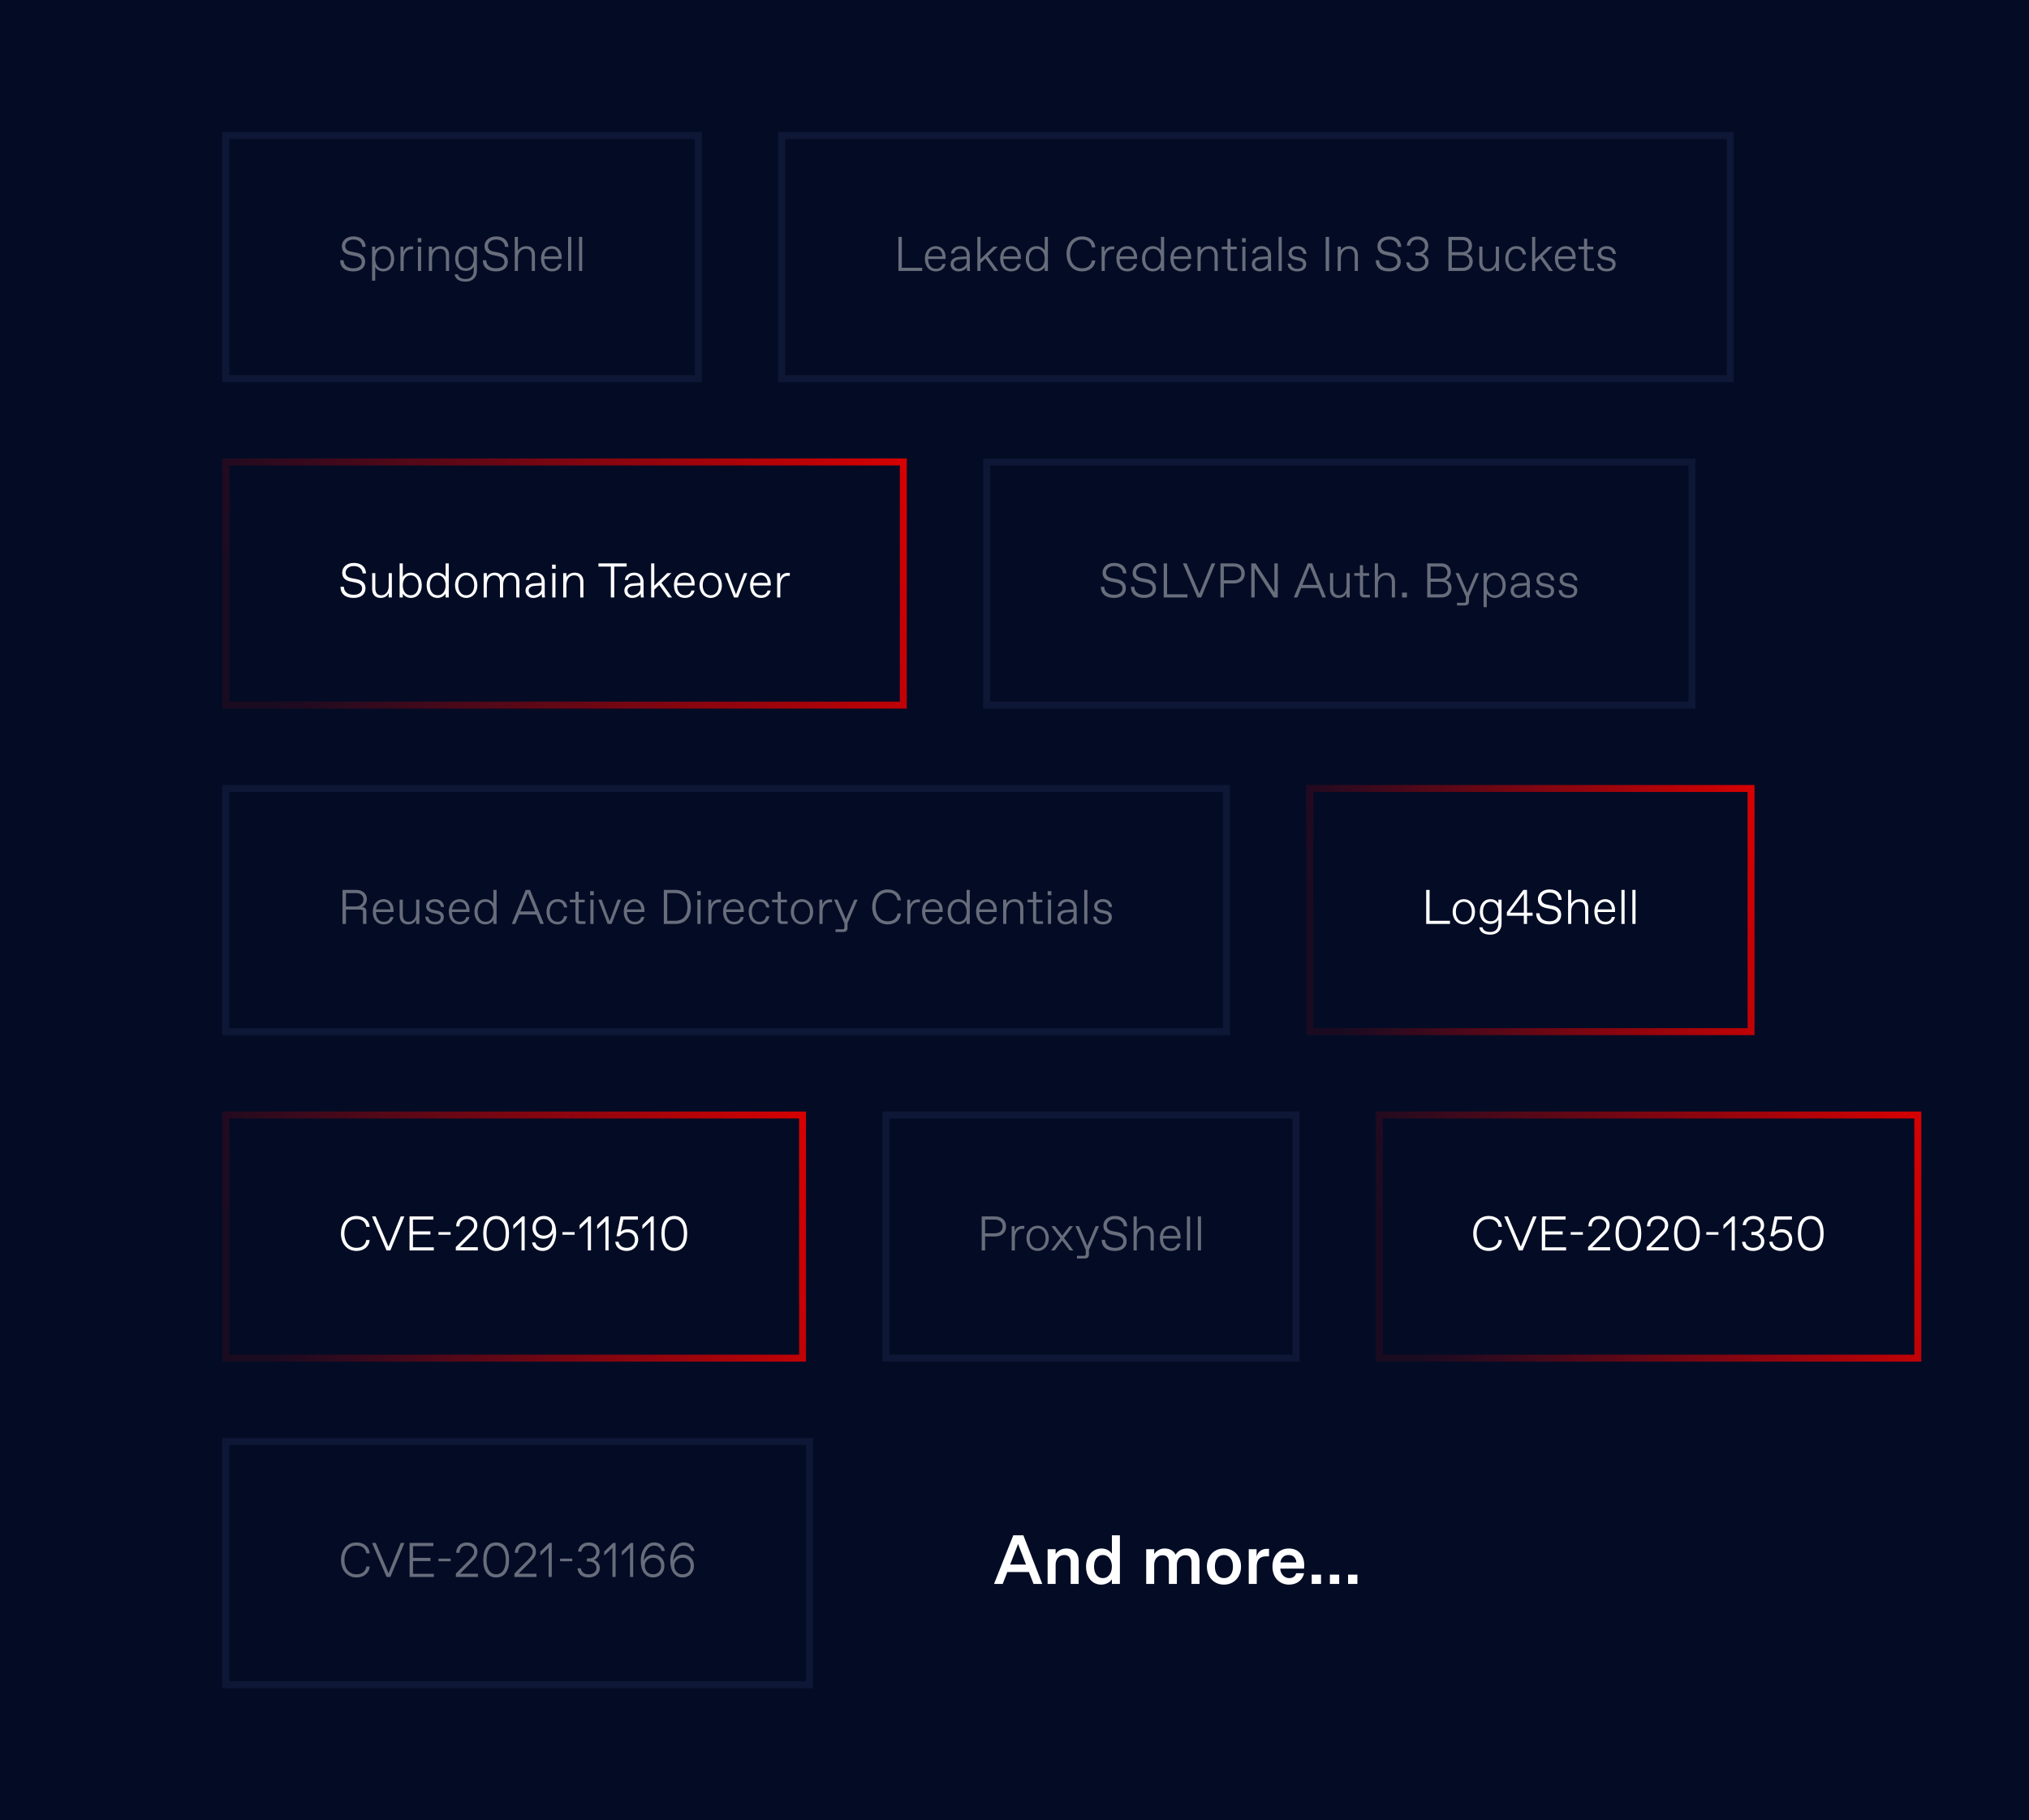 <svg xmlns="http://www.w3.org/2000/svg" width="584" height="524" viewBox="0 0 584 524" fill="none"><rect width="584" height="524" fill="#040C25"></rect><path d="M101.783 172.14C103.883 172.14 105.199 171.076 105.199 169.354C105.199 167.884 104.275 167.058 102.665 166.736L101.097 166.428C100.103 166.232 99.473 165.728 99.473 164.846C99.473 163.782 100.425 162.97 101.783 162.97H101.923C103.281 162.97 104.289 163.782 104.373 165.07H105.353C105.283 163.222 103.953 162.06 101.853 162.06C99.767 162.06 98.493 163.32 98.493 164.86C98.493 166.302 99.347 167.1 100.831 167.408L102.399 167.73C103.631 167.982 104.219 168.5 104.219 169.41C104.219 170.418 103.407 171.23 101.909 171.23H101.769C100.131 171.23 98.983 170.404 98.983 168.92H98.003C98.003 170.964 99.403 172.14 101.783 172.14ZM109.541 172.14C110.689 172.14 111.515 171.608 111.879 170.684V172H112.789V165H111.879V168.78C111.879 170.404 110.871 171.37 109.849 171.37H109.709C108.589 171.37 108.029 170.684 108.029 169.34V165H107.119V169.62C107.119 171.09 107.987 172.14 109.541 172.14ZM118.271 172.14C120.091 172.14 121.393 170.74 121.393 168.5C121.393 166.26 120.091 164.86 118.271 164.86C117.361 164.86 116.353 165.35 115.933 166.12V162.2H115.023V172H115.933V170.88C116.353 171.65 117.361 172.14 118.271 172.14ZM118.173 171.37C116.661 171.37 115.933 170.012 115.933 168.5C115.933 166.988 116.661 165.63 118.173 165.63H118.243C119.741 165.63 120.469 166.988 120.469 168.5C120.469 170.012 119.741 171.37 118.243 171.37H118.173ZM125.915 172.14C126.825 172.14 127.833 171.65 128.253 170.88V172H129.163V162.2H128.253V166.12C127.833 165.35 126.825 164.86 125.915 164.86C124.095 164.86 122.793 166.26 122.793 168.5C122.793 170.74 124.095 172.14 125.915 172.14ZM125.943 171.37C124.445 171.37 123.717 170.012 123.717 168.5C123.717 166.988 124.445 165.63 125.943 165.63H126.013C127.525 165.63 128.253 166.988 128.253 168.5C128.253 170.012 127.525 171.37 126.013 171.37H125.943ZM134.188 172.14C135.994 172.14 137.408 170.67 137.408 168.5C137.408 166.33 135.994 164.86 134.188 164.86C132.382 164.86 130.968 166.33 130.968 168.5C130.968 170.67 132.382 172.14 134.188 172.14ZM134.118 171.37C132.858 171.37 131.892 170.292 131.892 168.5C131.892 166.708 132.858 165.63 134.118 165.63H134.258C135.518 165.63 136.484 166.708 136.484 168.5C136.484 170.292 135.518 171.37 134.258 171.37H134.118ZM140.119 172V168.5C140.119 166.988 140.791 165.63 142.205 165.63H142.289C143.367 165.63 143.899 166.302 143.899 167.702V172H144.809V168.5C144.809 166.988 145.481 165.63 146.895 165.63H146.979C148.057 165.63 148.589 166.302 148.589 167.702V172H149.499V167.422C149.499 165.742 148.477 164.86 147.119 164.86C145.985 164.86 145.131 165.378 144.641 166.33C144.291 165.364 143.451 164.86 142.429 164.86C141.351 164.86 140.539 165.392 140.119 166.12V165H139.209V172H140.119ZM153.47 172.14C154.702 172.14 155.668 171.524 155.948 170.88C155.948 171.258 155.962 171.692 156.018 172H156.858C156.788 171.51 156.788 170.88 156.788 170.46V167.52C156.788 166.092 155.906 164.86 154.086 164.86C152.588 164.86 151.482 165.714 151.398 166.96H152.308C152.406 166.078 153.162 165.63 154.058 165.63H154.128C155.206 165.63 155.878 166.316 155.878 167.52V167.8L153.666 167.968C152.588 168.052 151.258 168.528 151.258 170.068C151.258 171.258 152.238 172.14 153.47 172.14ZM153.568 171.37C152.77 171.37 152.168 170.782 152.168 170.012C152.168 169.242 152.854 168.752 153.848 168.682L155.878 168.542V169.48C155.878 170.516 154.674 171.37 153.708 171.37H153.568ZM159.945 163.74V162.55H158.895V163.74H159.945ZM159.875 172V165H158.965V172H159.875ZM163.019 172V168.5C163.019 166.988 163.733 165.63 165.245 165.63H165.329C166.449 165.63 167.009 166.302 167.009 167.702V172H167.919V167.422C167.919 165.742 166.869 164.86 165.469 164.86C164.321 164.86 163.425 165.406 163.019 166.176V165H162.109V172H163.019ZM176.796 172V163.11H180.366V162.2H172.246V163.11H175.816V172H176.796ZM181.921 172.14C183.153 172.14 184.119 171.524 184.399 170.88C184.399 171.258 184.413 171.692 184.469 172H185.309C185.239 171.51 185.239 170.88 185.239 170.46V167.52C185.239 166.092 184.357 164.86 182.537 164.86C181.039 164.86 179.933 165.714 179.849 166.96H180.759C180.857 166.078 181.613 165.63 182.509 165.63H182.579C183.657 165.63 184.329 166.316 184.329 167.52V167.8L182.117 167.968C181.039 168.052 179.709 168.528 179.709 170.068C179.709 171.258 180.689 172.14 181.921 172.14ZM182.019 171.37C181.221 171.37 180.619 170.782 180.619 170.012C180.619 169.242 181.305 168.752 182.299 168.682L184.329 168.542V169.48C184.329 170.516 183.125 171.37 182.159 171.37H182.019ZM188.326 172V169.76L189.74 168.416L192.302 172H193.436L190.384 167.786L193.296 165H192.05L188.326 168.626V162.2H187.416V172H188.326ZM197.104 172.14C198.532 172.14 199.61 171.398 199.918 169.998H199.008C198.742 170.936 198.126 171.37 197.174 171.37H197.09C195.942 171.37 194.92 170.544 194.892 168.57H199.932V168.01C199.932 166.218 198.812 164.86 197.104 164.86C195.494 164.86 193.982 166.036 193.982 168.486C193.982 170.88 195.354 172.14 197.104 172.14ZM194.92 167.8C195.116 166.134 196.138 165.63 197.02 165.63H197.16C198.266 165.63 198.98 166.554 199.022 167.8H194.92ZM204.557 172.14C206.363 172.14 207.777 170.67 207.777 168.5C207.777 166.33 206.363 164.86 204.557 164.86C202.751 164.86 201.337 166.33 201.337 168.5C201.337 170.67 202.751 172.14 204.557 172.14ZM204.487 171.37C203.227 171.37 202.261 170.292 202.261 168.5C202.261 166.708 203.227 165.63 204.487 165.63H204.627C205.887 165.63 206.853 166.708 206.853 168.5C206.853 170.292 205.887 171.37 204.627 171.37H204.487ZM211.836 171.174L209.54 165H208.574L211.262 172H212.396L215.084 165H214.132L211.836 171.174ZM219.02 172.14C220.448 172.14 221.526 171.398 221.834 169.998H220.924C220.658 170.936 220.042 171.37 219.09 171.37H219.006C217.858 171.37 216.836 170.544 216.808 168.57H221.848V168.01C221.848 166.218 220.728 164.86 219.02 164.86C217.41 164.86 215.898 166.036 215.898 168.486C215.898 170.88 217.27 172.14 219.02 172.14ZM216.836 167.8C217.032 166.134 218.054 165.63 218.936 165.63H219.076C220.182 165.63 220.896 166.554 220.938 167.8H216.836ZM224.597 172V168.598C224.597 166.834 225.423 165.77 226.767 165.77H227.327V164.93H226.697C225.731 164.93 224.849 165.476 224.527 166.596V165H223.687V172H224.597Z" fill="white"></path><rect x="65" y="133" width="195" height="70" stroke="url(#paint0_linear_16190_10387)" stroke-width="2"></rect><g opacity="0.4"><path d="M99.57 266V261.87H103.84C104.26 261.87 104.47 262.08 104.47 262.5V266H105.45V262.5C105.45 261.534 105.086 261.17 104.106 261.17C105.002 260.806 105.59 259.952 105.59 258.818C105.59 257.306 104.316 256.2 102.594 256.2H98.59V266H99.57ZM99.57 257.11H102.454C103.798 257.11 104.61 257.796 104.61 258.958C104.61 260.19 103.574 260.96 102.454 260.96H99.57V257.11ZM110.433 266.14C111.861 266.14 112.939 265.398 113.247 263.998H112.337C112.071 264.936 111.455 265.37 110.503 265.37H110.419C109.271 265.37 108.249 264.544 108.221 262.57H113.261V262.01C113.261 260.218 112.141 258.86 110.433 258.86C108.823 258.86 107.311 260.036 107.311 262.486C107.311 264.88 108.683 266.14 110.433 266.14ZM108.249 261.8C108.445 260.134 109.467 259.63 110.349 259.63H110.489C111.595 259.63 112.309 260.554 112.351 261.8H108.249ZM117.452 266.14C118.6 266.14 119.426 265.608 119.79 264.684V266H120.7V259H119.79V262.78C119.79 264.404 118.782 265.37 117.76 265.37H117.62C116.5 265.37 115.94 264.684 115.94 263.34V259H115.03V263.62C115.03 265.09 115.898 266.14 117.452 266.14ZM125.174 266.14C126.714 266.14 127.736 265.37 127.736 264.04C127.736 262.85 126.938 262.402 125.944 262.192L124.852 261.954C123.956 261.758 123.578 261.464 123.578 260.834C123.578 260.218 124.124 259.63 125.104 259.63H125.244C126.21 259.63 126.812 260.33 126.896 261.1H127.806C127.736 259.952 126.924 258.86 125.174 258.86C123.844 258.86 122.668 259.588 122.668 260.918C122.668 262.108 123.536 262.584 124.572 262.808L125.594 263.032C126.532 263.242 126.826 263.564 126.826 264.11C126.826 264.88 126.224 265.37 125.244 265.37H125.104C124.138 265.37 123.396 264.866 123.298 263.9H122.388C122.458 265.188 123.368 266.14 125.174 266.14ZM132.308 266.14C133.736 266.14 134.814 265.398 135.122 263.998H134.212C133.946 264.936 133.33 265.37 132.378 265.37H132.294C131.146 265.37 130.124 264.544 130.096 262.57H135.136V262.01C135.136 260.218 134.016 258.86 132.308 258.86C130.698 258.86 129.186 260.036 129.186 262.486C129.186 264.88 130.558 266.14 132.308 266.14ZM130.124 261.8C130.32 260.134 131.342 259.63 132.224 259.63H132.364C133.47 259.63 134.184 260.554 134.226 261.8H130.124ZM139.677 266.14C140.587 266.14 141.595 265.65 142.015 264.88V266H142.925V256.2H142.015V260.12C141.595 259.35 140.587 258.86 139.677 258.86C137.857 258.86 136.555 260.26 136.555 262.5C136.555 264.74 137.857 266.14 139.677 266.14ZM139.705 265.37C138.207 265.37 137.479 264.012 137.479 262.5C137.479 260.988 138.207 259.63 139.705 259.63H139.775C141.287 259.63 142.015 260.988 142.015 262.5C142.015 264.012 141.287 265.37 139.775 265.37H139.705ZM156.541 266L152.551 256.2H151.319L147.301 266H148.309L149.401 263.298H154.413L155.505 266H156.541ZM151.907 257.096L154.049 262.388H149.765L151.907 257.096ZM160.516 266.14C162.028 266.14 162.994 265.202 163.246 263.76H162.336C162.154 264.656 161.524 265.37 160.586 265.37H160.446C158.92 265.37 158.206 264.026 158.206 262.5C158.206 260.974 158.92 259.63 160.446 259.63H160.586C161.524 259.63 162.182 260.302 162.336 261.24H163.246C163.106 259.77 162.028 258.86 160.516 258.86C158.444 258.86 157.296 260.442 157.296 262.5C157.296 264.558 158.444 266.14 160.516 266.14ZM168.504 266V265.23H167.104C166.684 265.23 166.544 265.09 166.544 264.67V259.77H168.294V259H166.544V256.732H165.634V259H164.024V259.77H165.634V264.74C165.634 265.65 166.054 266 166.964 266H168.504ZM170.905 257.74V256.55H169.855V257.74H170.905ZM170.835 266V259H169.925V266H170.835ZM175.477 265.174L173.181 259H172.215L174.903 266H176.037L178.725 259H177.773L175.477 265.174ZM182.662 266.14C184.09 266.14 185.168 265.398 185.476 263.998H184.566C184.3 264.936 183.684 265.37 182.732 265.37H182.648C181.5 265.37 180.478 264.544 180.45 262.57H185.49V262.01C185.49 260.218 184.37 258.86 182.662 258.86C181.052 258.86 179.54 260.036 179.54 262.486C179.54 264.88 180.912 266.14 182.662 266.14ZM180.478 261.8C180.674 260.134 181.696 259.63 182.578 259.63H182.718C183.824 259.63 184.538 260.554 184.58 261.8H180.478ZM194.427 266C197.087 266 198.837 264.208 198.837 261.128C198.837 258.048 197.087 256.2 194.427 256.2H191.067V266H194.427ZM192.047 257.11H194.287C196.569 257.11 197.857 258.538 197.857 261.1C197.857 263.662 196.569 265.09 194.287 265.09H192.047V257.11ZM201.707 257.74V256.55H200.657V257.74H201.707ZM201.637 266V259H200.727V266H201.637ZM204.782 266V262.598C204.782 260.834 205.608 259.77 206.952 259.77H207.512V258.93H206.882C205.916 258.93 205.034 259.476 204.712 260.596V259H203.872V266H204.782ZM211.25 266.14C212.678 266.14 213.756 265.398 214.064 263.998H213.154C212.888 264.936 212.272 265.37 211.32 265.37H211.236C210.088 265.37 209.066 264.544 209.038 262.57H214.078V262.01C214.078 260.218 212.958 258.86 211.25 258.86C209.64 258.86 208.128 260.036 208.128 262.486C208.128 264.88 209.5 266.14 211.25 266.14ZM209.066 261.8C209.262 260.134 210.284 259.63 211.166 259.63H211.306C212.412 259.63 213.126 260.554 213.168 261.8H209.066ZM218.717 266.14C220.229 266.14 221.195 265.202 221.447 263.76H220.537C220.355 264.656 219.725 265.37 218.787 265.37H218.647C217.121 265.37 216.407 264.026 216.407 262.5C216.407 260.974 217.121 259.63 218.647 259.63H218.787C219.725 259.63 220.383 260.302 220.537 261.24H221.447C221.307 259.77 220.229 258.86 218.717 258.86C216.645 258.86 215.497 260.442 215.497 262.5C215.497 264.558 216.645 266.14 218.717 266.14ZM226.706 266V265.23H225.306C224.886 265.23 224.746 265.09 224.746 264.67V259.77H226.496V259H224.746V256.732H223.836V259H222.226V259.77H223.836V264.74C223.836 265.65 224.256 266 225.166 266H226.706ZM230.83 266.14C232.636 266.14 234.05 264.67 234.05 262.5C234.05 260.33 232.636 258.86 230.83 258.86C229.024 258.86 227.61 260.33 227.61 262.5C227.61 264.67 229.024 266.14 230.83 266.14ZM230.76 265.37C229.5 265.37 228.534 264.292 228.534 262.5C228.534 260.708 229.5 259.63 230.76 259.63H230.9C232.16 259.63 233.126 260.708 233.126 262.5C233.126 264.292 232.16 265.37 230.9 265.37H230.76ZM236.76 266V262.598C236.76 260.834 237.586 259.77 238.93 259.77H239.49V258.93H238.86C237.894 258.93 237.012 259.476 236.69 260.596V259H235.85V266H236.76ZM245.88 259L243.472 264.67L241.064 259H240.07L243.038 265.804V266.98C243.038 267.4 242.898 267.54 242.478 267.54H240.49V268.31H242.618C243.528 268.31 243.948 267.946 243.948 267.092V265.762L246.832 259H245.88ZM255.525 266.14C257.695 266.14 259.193 264.81 259.305 262.99H258.325C258.185 264.152 257.345 265.23 255.595 265.23H255.455C253.215 265.23 252.025 263.354 252.025 261.1C252.025 258.846 253.215 256.97 255.455 256.97H255.595C257.345 256.97 258.185 258.048 258.325 259.21H259.305C259.193 257.39 257.695 256.06 255.525 256.06C252.739 256.06 251.045 258.23 251.045 261.1C251.045 263.97 252.739 266.14 255.525 266.14ZM262.04 266V262.598C262.04 260.834 262.866 259.77 264.21 259.77H264.77V258.93H264.14C263.174 258.93 262.292 259.476 261.97 260.596V259H261.13V266H262.04ZM268.508 266.14C269.936 266.14 271.014 265.398 271.322 263.998H270.412C270.146 264.936 269.53 265.37 268.578 265.37H268.494C267.346 265.37 266.324 264.544 266.296 262.57H271.336V262.01C271.336 260.218 270.216 258.86 268.508 258.86C266.898 258.86 265.386 260.036 265.386 262.486C265.386 264.88 266.758 266.14 268.508 266.14ZM266.324 261.8C266.52 260.134 267.542 259.63 268.424 259.63H268.564C269.67 259.63 270.384 260.554 270.426 261.8H266.324ZM275.877 266.14C276.787 266.14 277.795 265.65 278.215 264.88V266H279.125V256.2H278.215V260.12C277.795 259.35 276.787 258.86 275.877 258.86C274.057 258.86 272.755 260.26 272.755 262.5C272.755 264.74 274.057 266.14 275.877 266.14ZM275.905 265.37C274.407 265.37 273.679 264.012 273.679 262.5C273.679 260.988 274.407 259.63 275.905 259.63H275.975C277.487 259.63 278.215 260.988 278.215 262.5C278.215 264.012 277.487 265.37 275.975 265.37H275.905ZM284.066 266.14C285.494 266.14 286.572 265.398 286.88 263.998H285.97C285.704 264.936 285.088 265.37 284.136 265.37H284.052C282.904 265.37 281.882 264.544 281.854 262.57H286.894V262.01C286.894 260.218 285.774 258.86 284.066 258.86C282.456 258.86 280.944 260.036 280.944 262.486C280.944 264.88 282.316 266.14 284.066 266.14ZM281.882 261.8C282.078 260.134 283.1 259.63 283.982 259.63H284.122C285.228 259.63 285.942 260.554 285.984 261.8H281.882ZM289.643 266V262.5C289.643 260.988 290.357 259.63 291.869 259.63H291.953C293.073 259.63 293.633 260.302 293.633 261.702V266H294.543V261.422C294.543 259.742 293.493 258.86 292.093 258.86C290.945 258.86 290.049 259.406 289.643 260.176V259H288.733V266H289.643ZM300.206 266V265.23H298.806C298.386 265.23 298.246 265.09 298.246 264.67V259.77H299.996V259H298.246V256.732H297.336V259H295.726V259.77H297.336V264.74C297.336 265.65 297.756 266 298.666 266H300.206ZM302.606 257.74V256.55H301.556V257.74H302.606ZM302.536 266V259H301.626V266H302.536ZM306.576 266.14C307.808 266.14 308.774 265.524 309.054 264.88C309.054 265.258 309.068 265.692 309.124 266H309.964C309.894 265.51 309.894 264.88 309.894 264.46V261.52C309.894 260.092 309.012 258.86 307.192 258.86C305.694 258.86 304.588 259.714 304.504 260.96H305.414C305.512 260.078 306.268 259.63 307.164 259.63H307.234C308.312 259.63 308.984 260.316 308.984 261.52V261.8L306.772 261.968C305.694 262.052 304.364 262.528 304.364 264.068C304.364 265.258 305.344 266.14 306.576 266.14ZM306.674 265.37C305.876 265.37 305.274 264.782 305.274 264.012C305.274 263.242 305.96 262.752 306.954 262.682L308.984 262.542V263.48C308.984 264.516 307.78 265.37 306.814 265.37H306.674ZM312.981 266V256.2H312.071V266H312.981ZM317.456 266.14C318.996 266.14 320.018 265.37 320.018 264.04C320.018 262.85 319.22 262.402 318.226 262.192L317.134 261.954C316.238 261.758 315.86 261.464 315.86 260.834C315.86 260.218 316.406 259.63 317.386 259.63H317.526C318.492 259.63 319.094 260.33 319.178 261.1H320.088C320.018 259.952 319.206 258.86 317.456 258.86C316.126 258.86 314.95 259.588 314.95 260.918C314.95 262.108 315.818 262.584 316.854 262.808L317.876 263.032C318.814 263.242 319.108 263.564 319.108 264.11C319.108 264.88 318.506 265.37 317.526 265.37H317.386C316.42 265.37 315.678 264.866 315.58 263.9H314.67C314.74 265.188 315.65 266.14 317.456 266.14Z" fill="white"></path><rect x="65" y="227" width="288" height="70" stroke="#1D294E" stroke-width="2"></rect></g><g opacity="0.4"><path d="M265.435 78V77.09H259.569V68.2H258.589V78H265.435ZM269.339 78.14C270.767 78.14 271.845 77.398 272.153 75.998H271.243C270.977 76.936 270.361 77.37 269.409 77.37H269.325C268.177 77.37 267.155 76.544 267.127 74.57H272.167V74.01C272.167 72.218 271.047 70.86 269.339 70.86C267.729 70.86 266.217 72.036 266.217 74.486C266.217 76.88 267.589 78.14 269.339 78.14ZM267.155 73.8C267.351 72.134 268.373 71.63 269.255 71.63H269.395C270.501 71.63 271.215 72.554 271.257 73.8H267.155ZM275.812 78.14C277.044 78.14 278.01 77.524 278.29 76.88C278.29 77.258 278.304 77.692 278.36 78H279.2C279.13 77.51 279.13 76.88 279.13 76.46V73.52C279.13 72.092 278.248 70.86 276.428 70.86C274.93 70.86 273.824 71.714 273.74 72.96H274.65C274.748 72.078 275.504 71.63 276.4 71.63H276.47C277.548 71.63 278.22 72.316 278.22 73.52V73.8L276.008 73.968C274.93 74.052 273.6 74.528 273.6 76.068C273.6 77.258 274.58 78.14 275.812 78.14ZM275.91 77.37C275.112 77.37 274.51 76.782 274.51 76.012C274.51 75.242 275.196 74.752 276.19 74.682L278.22 74.542V75.48C278.22 76.516 277.016 77.37 276.05 77.37H275.91ZM282.217 78V75.76L283.631 74.416L286.193 78H287.327L284.275 73.786L287.187 71H285.941L282.217 74.626V68.2H281.307V78H282.217ZM290.995 78.14C292.423 78.14 293.501 77.398 293.809 75.998H292.899C292.633 76.936 292.017 77.37 291.065 77.37H290.981C289.833 77.37 288.811 76.544 288.783 74.57H293.823V74.01C293.823 72.218 292.703 70.86 290.995 70.86C289.385 70.86 287.873 72.036 287.873 74.486C287.873 76.88 289.245 78.14 290.995 78.14ZM288.811 73.8C289.007 72.134 290.029 71.63 290.911 71.63H291.051C292.157 71.63 292.871 72.554 292.913 73.8H288.811ZM298.364 78.14C299.274 78.14 300.282 77.65 300.702 76.88V78H301.612V68.2H300.702V72.12C300.282 71.35 299.274 70.86 298.364 70.86C296.544 70.86 295.242 72.26 295.242 74.5C295.242 76.74 296.544 78.14 298.364 78.14ZM298.392 77.37C296.894 77.37 296.166 76.012 296.166 74.5C296.166 72.988 296.894 71.63 298.392 71.63H298.462C299.974 71.63 300.702 72.988 300.702 74.5C300.702 76.012 299.974 77.37 298.462 77.37H298.392ZM311.467 78.14C313.637 78.14 315.135 76.81 315.247 74.99H314.267C314.127 76.152 313.287 77.23 311.537 77.23H311.397C309.157 77.23 307.967 75.354 307.967 73.1C307.967 70.846 309.157 68.97 311.397 68.97H311.537C313.287 68.97 314.127 70.048 314.267 71.21H315.247C315.135 69.39 313.637 68.06 311.467 68.06C308.681 68.06 306.987 70.23 306.987 73.1C306.987 75.97 308.681 78.14 311.467 78.14ZM317.982 78V74.598C317.982 72.834 318.808 71.77 320.152 71.77H320.712V70.93H320.082C319.116 70.93 318.234 71.476 317.912 72.596V71H317.072V78H317.982ZM324.45 78.14C325.878 78.14 326.956 77.398 327.264 75.998H326.354C326.088 76.936 325.472 77.37 324.52 77.37H324.436C323.288 77.37 322.266 76.544 322.238 74.57H327.278V74.01C327.278 72.218 326.158 70.86 324.45 70.86C322.84 70.86 321.328 72.036 321.328 74.486C321.328 76.88 322.7 78.14 324.45 78.14ZM322.266 73.8C322.462 72.134 323.484 71.63 324.366 71.63H324.506C325.612 71.63 326.326 72.554 326.368 73.8H322.266ZM331.819 78.14C332.729 78.14 333.737 77.65 334.157 76.88V78H335.067V68.2H334.157V72.12C333.737 71.35 332.729 70.86 331.819 70.86C329.999 70.86 328.697 72.26 328.697 74.5C328.697 76.74 329.999 78.14 331.819 78.14ZM331.847 77.37C330.349 77.37 329.621 76.012 329.621 74.5C329.621 72.988 330.349 71.63 331.847 71.63H331.917C333.429 71.63 334.157 72.988 334.157 74.5C334.157 76.012 333.429 77.37 331.917 77.37H331.847ZM340.009 78.14C341.437 78.14 342.515 77.398 342.823 75.998H341.913C341.647 76.936 341.031 77.37 340.079 77.37H339.995C338.847 77.37 337.825 76.544 337.797 74.57H342.837V74.01C342.837 72.218 341.717 70.86 340.009 70.86C338.399 70.86 336.887 72.036 336.887 74.486C336.887 76.88 338.259 78.14 340.009 78.14ZM337.825 73.8C338.021 72.134 339.043 71.63 339.925 71.63H340.065C341.171 71.63 341.885 72.554 341.927 73.8H337.825ZM345.586 78V74.5C345.586 72.988 346.3 71.63 347.812 71.63H347.896C349.016 71.63 349.576 72.302 349.576 73.702V78H350.486V73.422C350.486 71.742 349.436 70.86 348.036 70.86C346.888 70.86 345.992 71.406 345.586 72.176V71H344.676V78H345.586ZM356.148 78V77.23H354.748C354.328 77.23 354.188 77.09 354.188 76.67V71.77H355.938V71H354.188V68.732H353.278V71H351.668V71.77H353.278V76.74C353.278 77.65 353.698 78 354.608 78H356.148ZM358.548 69.74V68.55H357.498V69.74H358.548ZM358.478 78V71H357.568V78H358.478ZM362.519 78.14C363.751 78.14 364.717 77.524 364.997 76.88C364.997 77.258 365.011 77.692 365.067 78H365.907C365.837 77.51 365.837 76.88 365.837 76.46V73.52C365.837 72.092 364.955 70.86 363.135 70.86C361.637 70.86 360.531 71.714 360.447 72.96H361.357C361.455 72.078 362.211 71.63 363.107 71.63H363.177C364.255 71.63 364.927 72.316 364.927 73.52V73.8L362.715 73.968C361.637 74.052 360.307 74.528 360.307 76.068C360.307 77.258 361.287 78.14 362.519 78.14ZM362.617 77.37C361.819 77.37 361.217 76.782 361.217 76.012C361.217 75.242 361.903 74.752 362.897 74.682L364.927 74.542V75.48C364.927 76.516 363.723 77.37 362.757 77.37H362.617ZM368.924 78V68.2H368.014V78H368.924ZM373.398 78.14C374.938 78.14 375.96 77.37 375.96 76.04C375.96 74.85 375.162 74.402 374.168 74.192L373.076 73.954C372.18 73.758 371.802 73.464 371.802 72.834C371.802 72.218 372.348 71.63 373.328 71.63H373.468C374.434 71.63 375.036 72.33 375.12 73.1H376.03C375.96 71.952 375.148 70.86 373.398 70.86C372.068 70.86 370.892 71.588 370.892 72.918C370.892 74.108 371.76 74.584 372.796 74.808L373.818 75.032C374.756 75.242 375.05 75.564 375.05 76.11C375.05 76.88 374.448 77.37 373.468 77.37H373.328C372.362 77.37 371.62 76.866 371.522 75.9H370.612C370.682 77.188 371.592 78.14 373.398 78.14ZM382.548 78V68.2H381.568V78H382.548ZM385.931 78V74.5C385.931 72.988 386.645 71.63 388.157 71.63H388.241C389.361 71.63 389.921 72.302 389.921 73.702V78H390.831V73.422C390.831 71.742 389.781 70.86 388.381 70.86C387.233 70.86 386.337 71.406 385.931 72.176V71H385.021V78H385.931ZM399.754 78.14C401.854 78.14 403.17 77.076 403.17 75.354C403.17 73.884 402.246 73.058 400.636 72.736L399.068 72.428C398.074 72.232 397.444 71.728 397.444 70.846C397.444 69.782 398.396 68.97 399.754 68.97H399.894C401.252 68.97 402.26 69.782 402.344 71.07H403.324C403.254 69.222 401.924 68.06 399.824 68.06C397.738 68.06 396.464 69.32 396.464 70.86C396.464 72.302 397.318 73.1 398.802 73.408L400.37 73.73C401.602 73.982 402.19 74.5 402.19 75.41C402.19 76.418 401.378 77.23 399.88 77.23H399.74C398.102 77.23 396.954 76.404 396.954 74.92H395.974C395.974 76.964 397.374 78.14 399.754 78.14ZM407.946 78.14C409.626 78.14 411.166 77.216 411.166 75.396C411.166 74.178 410.382 73.394 409.486 73.1C410.382 72.722 411.096 71.826 411.096 70.748C411.096 68.998 409.71 68.06 407.96 68.06C406.252 68.06 405.006 69.194 404.922 70.72H405.874C405.972 69.726 406.77 68.97 407.89 68.97H408.03C409.22 68.97 410.144 69.67 410.144 70.86C410.144 71.84 409.402 72.652 408.212 72.652H407.456V73.562H408.086C409.276 73.562 410.214 74.234 410.214 75.354C410.214 76.572 409.206 77.23 408.016 77.23H407.876C406.686 77.23 405.902 76.6 405.692 75.508H404.74C404.936 77.188 406.056 78.14 407.946 78.14ZM421.082 78C422.65 78 423.896 76.978 423.896 75.298C423.896 73.828 422.888 73.17 422.118 73.03C422.944 72.792 423.686 71.882 423.686 70.762C423.686 69.152 422.524 68.2 420.984 68.2H416.896V78H421.082ZM417.876 69.11H420.886C421.936 69.11 422.706 69.726 422.706 70.846C422.706 71.966 421.936 72.582 420.886 72.582H417.876V69.11ZM417.876 73.492H420.886C422.076 73.492 422.916 74.094 422.916 75.284C422.916 76.474 422.062 77.09 420.872 77.09H417.876V73.492ZM428.198 78.14C429.346 78.14 430.172 77.608 430.536 76.684V78H431.446V71H430.536V74.78C430.536 76.404 429.528 77.37 428.506 77.37H428.366C427.246 77.37 426.686 76.684 426.686 75.34V71H425.776V75.62C425.776 77.09 426.644 78.14 428.198 78.14ZM436.48 78.14C437.992 78.14 438.958 77.202 439.21 75.76H438.3C438.118 76.656 437.488 77.37 436.55 77.37H436.41C434.884 77.37 434.17 76.026 434.17 74.5C434.17 72.974 434.884 71.63 436.41 71.63H436.55C437.488 71.63 438.146 72.302 438.3 73.24H439.21C439.07 71.77 437.992 70.86 436.48 70.86C434.408 70.86 433.26 72.442 433.26 74.5C433.26 76.558 434.408 78.14 436.48 78.14ZM441.89 78V75.76L443.304 74.416L445.866 78H447L443.948 73.786L446.86 71H445.614L441.89 74.626V68.2H440.98V78H441.89ZM450.669 78.14C452.097 78.14 453.175 77.398 453.483 75.998H452.573C452.307 76.936 451.691 77.37 450.739 77.37H450.655C449.507 77.37 448.485 76.544 448.457 74.57H453.497V74.01C453.497 72.218 452.377 70.86 450.669 70.86C449.059 70.86 447.547 72.036 447.547 74.486C447.547 76.88 448.919 78.14 450.669 78.14ZM448.485 73.8C448.681 72.134 449.703 71.63 450.585 71.63H450.725C451.831 71.63 452.545 72.554 452.587 73.8H448.485ZM458.796 78V77.23H457.396C456.976 77.23 456.836 77.09 456.836 76.67V71.77H458.586V71H456.836V68.732H455.926V71H454.316V71.77H455.926V76.74C455.926 77.65 456.346 78 457.256 78H458.796ZM462.457 78.14C463.997 78.14 465.019 77.37 465.019 76.04C465.019 74.85 464.221 74.402 463.227 74.192L462.135 73.954C461.239 73.758 460.861 73.464 460.861 72.834C460.861 72.218 461.407 71.63 462.387 71.63H462.527C463.493 71.63 464.095 72.33 464.179 73.1H465.089C465.019 71.952 464.207 70.86 462.457 70.86C461.127 70.86 459.951 71.588 459.951 72.918C459.951 74.108 460.819 74.584 461.855 74.808L462.877 75.032C463.815 75.242 464.109 75.564 464.109 76.11C464.109 76.88 463.507 77.37 462.527 77.37H462.387C461.421 77.37 460.679 76.866 460.581 75.9H459.671C459.741 77.188 460.651 78.14 462.457 78.14Z" fill="white"></path><rect x="225" y="39" width="273" height="70" stroke="#1D294E" stroke-width="2"></rect></g><g opacity="0.4"><path d="M101.684 78.14C103.784 78.14 105.1 77.076 105.1 75.354C105.1 73.884 104.176 73.058 102.566 72.736L100.998 72.428C100.004 72.232 99.374 71.728 99.374 70.846C99.374 69.782 100.326 68.97 101.684 68.97H101.824C103.182 68.97 104.19 69.782 104.274 71.07H105.254C105.184 69.222 103.854 68.06 101.754 68.06C99.668 68.06 98.394 69.32 98.394 70.86C98.394 72.302 99.248 73.1 100.732 73.408L102.3 73.73C103.532 73.982 104.12 74.5 104.12 75.41C104.12 76.418 103.308 77.23 101.81 77.23H101.67C100.032 77.23 98.884 76.404 98.884 74.92H97.904C97.904 76.964 99.304 78.14 101.684 78.14ZM108.001 80.8V76.88C108.421 77.65 109.429 78.14 110.339 78.14C112.159 78.14 113.461 76.74 113.461 74.5C113.461 72.26 112.159 70.86 110.339 70.86C109.429 70.86 108.421 71.35 108.001 72.12V71H107.091V80.8H108.001ZM110.241 77.37C108.729 77.37 108.001 76.012 108.001 74.5C108.001 72.988 108.729 71.63 110.241 71.63H110.311C111.809 71.63 112.537 72.988 112.537 74.5C112.537 76.012 111.809 77.37 110.311 77.37H110.241ZM116.19 78V74.598C116.19 72.834 117.016 71.77 118.36 71.77H118.92V70.93H118.29C117.324 70.93 116.442 71.476 116.12 72.596V71H115.28V78H116.19ZM121.278 69.74V68.55H120.228V69.74H121.278ZM121.208 78V71H120.298V78H121.208ZM124.352 78V74.5C124.352 72.988 125.066 71.63 126.578 71.63H126.662C127.782 71.63 128.342 72.302 128.342 73.702V78H129.252V73.422C129.252 71.742 128.202 70.86 126.802 70.86C125.654 70.86 124.758 71.406 124.352 72.176V71H123.442V78H124.352ZM134.031 81.08C136.061 81.08 137.265 79.764 137.265 77.944V71H136.355V72.12C135.935 71.35 135.151 70.86 134.031 70.86C132.281 70.86 131.007 72.26 131.007 74.5C131.007 76.74 132.281 78 134.031 78C135.151 78 135.935 77.51 136.355 76.74V77.874C136.355 79.624 135.291 80.31 134.101 80.31H133.961C132.771 80.31 131.959 79.862 131.777 78.98H130.867C131.007 80.198 132.001 81.08 134.031 81.08ZM134.059 77.23C132.799 77.23 131.917 76.25 131.917 74.5C131.917 72.75 132.799 71.63 134.059 71.63H134.199C135.459 71.63 136.355 72.75 136.355 74.5C136.355 76.25 135.459 77.23 134.199 77.23H134.059ZM142.755 78.14C144.855 78.14 146.171 77.076 146.171 75.354C146.171 73.884 145.247 73.058 143.637 72.736L142.069 72.428C141.075 72.232 140.445 71.728 140.445 70.846C140.445 69.782 141.397 68.97 142.755 68.97H142.895C144.253 68.97 145.261 69.782 145.345 71.07H146.325C146.255 69.222 144.925 68.06 142.825 68.06C140.739 68.06 139.465 69.32 139.465 70.86C139.465 72.302 140.319 73.1 141.803 73.408L143.371 73.73C144.603 73.982 145.191 74.5 145.191 75.41C145.191 76.418 144.379 77.23 142.881 77.23H142.741C141.103 77.23 139.955 76.404 139.955 74.92H138.975C138.975 76.964 140.375 78.14 142.755 78.14ZM149.071 78V74.22C149.071 72.596 150.163 71.63 151.241 71.63H151.381C152.501 71.63 153.061 72.316 153.061 73.66V78H153.971V73.38C153.971 71.91 153.145 70.86 151.591 70.86C150.415 70.86 149.547 71.364 149.071 72.19V68.2H148.161V78H149.071ZM158.847 78.14C160.275 78.14 161.353 77.398 161.661 75.998H160.751C160.485 76.936 159.869 77.37 158.917 77.37H158.833C157.685 77.37 156.663 76.544 156.635 74.57H161.675V74.01C161.675 72.218 160.555 70.86 158.847 70.86C157.237 70.86 155.725 72.036 155.725 74.486C155.725 76.88 157.097 78.14 158.847 78.14ZM156.663 73.8C156.859 72.134 157.881 71.63 158.763 71.63H158.903C160.009 71.63 160.723 72.554 160.765 73.8H156.663ZM164.425 78V68.2H163.515V78H164.425ZM167.569 78V68.2H166.659V78H167.569Z" fill="white"></path><rect x="65" y="39" width="136" height="70" stroke="#1D294E" stroke-width="2"></rect></g><g opacity="0.4"><path d="M320.64 172.14C322.74 172.14 324.056 171.076 324.056 169.354C324.056 167.884 323.132 167.058 321.522 166.736L319.954 166.428C318.96 166.232 318.33 165.728 318.33 164.846C318.33 163.782 319.282 162.97 320.64 162.97H320.78C322.138 162.97 323.146 163.782 323.23 165.07H324.21C324.14 163.222 322.81 162.06 320.71 162.06C318.624 162.06 317.35 163.32 317.35 164.86C317.35 166.302 318.204 167.1 319.688 167.408L321.256 167.73C322.488 167.982 323.076 168.5 323.076 169.41C323.076 170.418 322.264 171.23 320.766 171.23H320.626C318.988 171.23 317.84 170.404 317.84 168.92H316.86C316.86 170.964 318.26 172.14 320.64 172.14ZM329.295 172.14C331.395 172.14 332.711 171.076 332.711 169.354C332.711 167.884 331.787 167.058 330.177 166.736L328.609 166.428C327.615 166.232 326.985 165.728 326.985 164.846C326.985 163.782 327.937 162.97 329.295 162.97H329.435C330.793 162.97 331.801 163.782 331.885 165.07H332.865C332.795 163.222 331.465 162.06 329.365 162.06C327.279 162.06 326.005 163.32 326.005 164.86C326.005 166.302 326.859 167.1 328.343 167.408L329.911 167.73C331.143 167.982 331.731 168.5 331.731 169.41C331.731 170.418 330.919 171.23 329.421 171.23H329.281C327.643 171.23 326.495 170.404 326.495 168.92H325.515C325.515 170.964 326.915 172.14 329.295 172.14ZM341.785 172V171.09H335.919V162.2H334.939V172H341.785ZM345.219 170.908L341.523 162.2H340.473L344.659 172H345.751L349.783 162.2H348.733L345.219 170.908ZM352.257 172V167.968H355.197C356.877 167.968 358.277 166.988 358.277 165.098C358.277 163.208 356.877 162.2 355.197 162.2H351.277V172H352.257ZM352.257 163.11H354.987C356.359 163.11 357.297 163.768 357.297 165.098C357.297 166.428 356.359 167.058 354.987 167.058H352.257V163.11ZM366.8 170.502L361.41 162.2H360.15V172H361.13V163.558L366.59 172H367.78V162.2H366.8V170.502ZM381.638 172L377.648 162.2H376.416L372.398 172H373.406L374.498 169.298H379.51L380.602 172H381.638ZM377.004 163.096L379.146 168.388H374.862L377.004 163.096ZM385.233 172.14C386.381 172.14 387.207 171.608 387.571 170.684V172H388.481V165H387.571V168.78C387.571 170.404 386.563 171.37 385.541 171.37H385.401C384.281 171.37 383.721 170.684 383.721 169.34V165H382.811V169.62C382.811 171.09 383.679 172.14 385.233 172.14ZM394.285 172V171.23H392.885C392.465 171.23 392.325 171.09 392.325 170.67V165.77H394.075V165H392.325V162.732H391.415V165H389.805V165.77H391.415V170.74C391.415 171.65 391.835 172 392.745 172H394.285ZM396.615 172V168.22C396.615 166.596 397.707 165.63 398.785 165.63H398.925C400.045 165.63 400.605 166.316 400.605 167.66V172H401.515V167.38C401.515 165.91 400.689 164.86 399.135 164.86C397.959 164.86 397.091 165.364 396.615 166.19V162.2H395.705V172H396.615ZM404.949 172V170.6H403.549V172H404.949ZM414.977 172C416.545 172 417.791 170.978 417.791 169.298C417.791 167.828 416.783 167.17 416.013 167.03C416.839 166.792 417.581 165.882 417.581 164.762C417.581 163.152 416.419 162.2 414.879 162.2H410.791V172H414.977ZM411.771 163.11H414.781C415.831 163.11 416.601 163.726 416.601 164.846C416.601 165.966 415.831 166.582 414.781 166.582H411.771V163.11ZM411.771 167.492H414.781C415.971 167.492 416.811 168.094 416.811 169.284C416.811 170.474 415.957 171.09 414.767 171.09H411.771V167.492ZM424.752 165L422.344 170.67L419.936 165H418.942L421.91 171.804V172.98C421.91 173.4 421.77 173.54 421.35 173.54H419.362V174.31H421.49C422.4 174.31 422.82 173.946 422.82 173.092V171.762L425.704 165H424.752ZM427.924 174.8V170.88C428.344 171.65 429.352 172.14 430.262 172.14C432.082 172.14 433.384 170.74 433.384 168.5C433.384 166.26 432.082 164.86 430.262 164.86C429.352 164.86 428.344 165.35 427.924 166.12V165H427.014V174.8H427.924ZM430.164 171.37C428.652 171.37 427.924 170.012 427.924 168.5C427.924 166.988 428.652 165.63 430.164 165.63H430.234C431.732 165.63 432.46 166.988 432.46 168.5C432.46 170.012 431.732 171.37 430.234 171.37H430.164ZM437.009 172.14C438.241 172.14 439.207 171.524 439.487 170.88C439.487 171.258 439.501 171.692 439.557 172H440.397C440.327 171.51 440.327 170.88 440.327 170.46V167.52C440.327 166.092 439.445 164.86 437.625 164.86C436.127 164.86 435.021 165.714 434.937 166.96H435.847C435.945 166.078 436.701 165.63 437.597 165.63H437.667C438.745 165.63 439.417 166.316 439.417 167.52V167.8L437.205 167.968C436.127 168.052 434.797 168.528 434.797 170.068C434.797 171.258 435.777 172.14 437.009 172.14ZM437.107 171.37C436.309 171.37 435.707 170.782 435.707 170.012C435.707 169.242 436.393 168.752 437.387 168.682L439.417 168.542V169.48C439.417 170.516 438.213 171.37 437.247 171.37H437.107ZM444.744 172.14C446.284 172.14 447.306 171.37 447.306 170.04C447.306 168.85 446.508 168.402 445.514 168.192L444.422 167.954C443.526 167.758 443.148 167.464 443.148 166.834C443.148 166.218 443.694 165.63 444.674 165.63H444.814C445.78 165.63 446.382 166.33 446.466 167.1H447.376C447.306 165.952 446.494 164.86 444.744 164.86C443.414 164.86 442.238 165.588 442.238 166.918C442.238 168.108 443.106 168.584 444.142 168.808L445.164 169.032C446.102 169.242 446.396 169.564 446.396 170.11C446.396 170.88 445.794 171.37 444.814 171.37H444.674C443.708 171.37 442.966 170.866 442.868 169.9H441.958C442.028 171.188 442.938 172.14 444.744 172.14ZM451.416 172.14C452.956 172.14 453.978 171.37 453.978 170.04C453.978 168.85 453.18 168.402 452.186 168.192L451.094 167.954C450.198 167.758 449.82 167.464 449.82 166.834C449.82 166.218 450.366 165.63 451.346 165.63H451.486C452.452 165.63 453.054 166.33 453.138 167.1H454.048C453.978 165.952 453.166 164.86 451.416 164.86C450.086 164.86 448.91 165.588 448.91 166.918C448.91 168.108 449.778 168.584 450.814 168.808L451.836 169.032C452.774 169.242 453.068 169.564 453.068 170.11C453.068 170.88 452.466 171.37 451.486 171.37H451.346C450.38 171.37 449.638 170.866 449.54 169.9H448.63C448.7 171.188 449.61 172.14 451.416 172.14Z" fill="white"></path><rect x="284" y="133" width="203" height="70" stroke="#1D294E" stroke-width="2"></rect></g><path d="M417.341 266V265.09H411.475V256.2H410.495V266H417.341ZM421.328 266.14C423.134 266.14 424.548 264.67 424.548 262.5C424.548 260.33 423.134 258.86 421.328 258.86C419.522 258.86 418.108 260.33 418.108 262.5C418.108 264.67 419.522 266.14 421.328 266.14ZM421.258 265.37C419.998 265.37 419.032 264.292 419.032 262.5C419.032 260.708 419.998 259.63 421.258 259.63H421.398C422.658 259.63 423.624 260.708 423.624 262.5C423.624 264.292 422.658 265.37 421.398 265.37H421.258ZM428.953 269.08C430.983 269.08 432.187 267.764 432.187 265.944V259H431.277V260.12C430.857 259.35 430.073 258.86 428.953 258.86C427.203 258.86 425.929 260.26 425.929 262.5C425.929 264.74 427.203 266 428.953 266C430.073 266 430.857 265.51 431.277 264.74V265.874C431.277 267.624 430.213 268.31 429.023 268.31H428.883C427.693 268.31 426.881 267.862 426.699 266.98H425.789C425.929 268.198 426.923 269.08 428.953 269.08ZM428.981 265.23C427.721 265.23 426.839 264.25 426.839 262.5C426.839 260.75 427.721 259.63 428.981 259.63H429.121C430.381 259.63 431.277 260.75 431.277 262.5C431.277 264.25 430.381 265.23 429.121 265.23H428.981ZM439.511 266V263.634H441.121V262.752H439.511V256.2H438.447L433.715 262.598V263.634H438.601V266H439.511ZM438.601 257.32V262.752H434.611L438.601 257.32ZM445.934 266.14C448.034 266.14 449.35 265.076 449.35 263.354C449.35 261.884 448.426 261.058 446.816 260.736L445.248 260.428C444.254 260.232 443.624 259.728 443.624 258.846C443.624 257.782 444.576 256.97 445.934 256.97H446.074C447.432 256.97 448.44 257.782 448.524 259.07H449.504C449.434 257.222 448.104 256.06 446.004 256.06C443.918 256.06 442.644 257.32 442.644 258.86C442.644 260.302 443.498 261.1 444.982 261.408L446.55 261.73C447.782 261.982 448.37 262.5 448.37 263.41C448.37 264.418 447.558 265.23 446.06 265.23H445.92C444.282 265.23 443.134 264.404 443.134 262.92H442.154C442.154 264.964 443.554 266.14 445.934 266.14ZM452.251 266V262.22C452.251 260.596 453.343 259.63 454.421 259.63H454.561C455.681 259.63 456.241 260.316 456.241 261.66V266H457.151V261.38C457.151 259.91 456.325 258.86 454.771 258.86C453.595 258.86 452.727 259.364 452.251 260.19V256.2H451.341V266H452.251ZM462.027 266.14C463.455 266.14 464.533 265.398 464.841 263.998H463.931C463.665 264.936 463.049 265.37 462.097 265.37H462.013C460.865 265.37 459.843 264.544 459.815 262.57H464.855V262.01C464.855 260.218 463.735 258.86 462.027 258.86C460.417 258.86 458.905 260.036 458.905 262.486C458.905 264.88 460.277 266.14 462.027 266.14ZM459.843 261.8C460.039 260.134 461.061 259.63 461.943 259.63H462.083C463.189 259.63 463.903 260.554 463.945 261.8H459.843ZM467.604 266V256.2H466.694V266H467.604ZM470.749 266V256.2H469.839V266H470.749Z" fill="white"></path><rect x="377" y="227" width="127" height="70" stroke="url(#paint1_linear_16190_10387)" stroke-width="2"></rect><path d="M102.616 360.14C104.786 360.14 106.284 358.81 106.396 356.99H105.416C105.276 358.152 104.436 359.23 102.686 359.23H102.546C100.306 359.23 99.116 357.354 99.116 355.1C99.116 352.846 100.306 350.97 102.546 350.97H102.686C104.436 350.97 105.276 352.048 105.416 353.21H106.396C106.284 351.39 104.786 350.06 102.616 350.06C99.83 350.06 98.136 352.23 98.136 355.1C98.136 357.97 99.83 360.14 102.616 360.14ZM111.821 358.908L108.125 350.2H107.075L111.261 360H112.353L116.385 350.2H115.335L111.821 358.908ZM124.865 360V359.09H118.859V355.408H123.885V354.498H118.859V351.11H124.725V350.2H117.879V360H124.865ZM129.697 355.478V354.708H126.197V355.478H129.697ZM135.953 355.478C136.807 354.624 137.395 353.854 137.395 352.664C137.395 351.166 136.163 350.06 134.371 350.06C132.551 350.06 131.305 351.292 131.291 353.056H132.243C132.271 351.796 133.069 350.97 134.329 350.97H134.469C135.589 350.97 136.443 351.754 136.443 352.664C136.443 353.49 136.233 353.91 135.127 355.03L131.193 359.02V360H137.535V359.062H132.383L135.953 355.478ZM142.795 360.14C145.133 360.14 146.505 358.39 146.505 355.1C146.505 351.81 145.133 350.06 142.795 350.06C140.457 350.06 139.085 351.81 139.085 355.1C139.085 358.39 140.457 360.14 142.795 360.14ZM142.725 359.23C141.549 359.23 140.037 358.348 140.037 355.1C140.037 351.852 141.549 350.97 142.725 350.97H142.865C144.041 350.97 145.553 351.852 145.553 355.1C145.553 358.348 144.041 359.23 142.865 359.23H142.725ZM147.743 352.692V353.84L150.109 351.6V360H151.019V350.2H150.305L147.743 352.692ZM156.498 350.06C154.678 350.06 153.264 351.376 153.264 353.476C153.264 355.31 154.566 356.64 156.428 356.64C157.548 356.64 158.738 356.108 159.228 354.876C159.102 357.466 157.898 359.23 156.26 359.23H156.12C155.14 359.23 154.314 358.614 154.076 357.69H153.124C153.432 359.244 154.566 360.14 156.19 360.14C158.458 360.14 160.068 357.97 160.068 354.848C160.068 351.894 158.766 350.06 156.498 350.06ZM156.442 355.73C155.084 355.73 154.216 354.708 154.216 353.35C154.216 351.978 155.168 350.97 156.442 350.97H156.582C157.912 350.97 158.906 351.992 158.906 353.364C158.906 354.722 157.912 355.73 156.582 355.73H156.442ZM165.394 355.478V354.708H161.894V355.478H165.394ZM166.829 352.692V353.84L169.195 351.6V360H170.105V350.2H169.391L166.829 352.692ZM171.887 352.692V353.84L174.253 351.6V360H175.163V350.2H174.449L171.887 352.692ZM180.404 360.14C182.252 360.14 183.694 358.782 183.694 356.85C183.694 355.17 182.518 353.868 180.698 353.868C179.886 353.868 179.144 354.148 178.654 354.638L179.41 351.138H183.596V350.2H178.626L177.45 355.898H178.388C178.864 355.156 179.76 354.778 180.488 354.778H180.628C181.874 354.778 182.742 355.66 182.742 356.92C182.742 358.236 181.818 359.23 180.474 359.23H180.334C179.172 359.23 178.192 358.628 178.038 357.48H177.086C177.226 359.23 178.682 360.14 180.404 360.14ZM184.889 352.692V353.84L187.255 351.6V360H188.165V350.2H187.451L184.889 352.692ZM194.078 360.14C196.416 360.14 197.788 358.39 197.788 355.1C197.788 351.81 196.416 350.06 194.078 350.06C191.74 350.06 190.368 351.81 190.368 355.1C190.368 358.39 191.74 360.14 194.078 360.14ZM194.008 359.23C192.832 359.23 191.32 358.348 191.32 355.1C191.32 351.852 192.832 350.97 194.008 350.97H194.148C195.324 350.97 196.836 351.852 196.836 355.1C196.836 358.348 195.324 359.23 194.148 359.23H194.008Z" fill="white"></path><rect x="65" y="321" width="166" height="70" stroke="url(#paint2_linear_16190_10387)" stroke-width="2"></rect><g opacity="0.4"><path d="M283.539 360V355.968H286.479C288.159 355.968 289.559 354.988 289.559 353.098C289.559 351.208 288.159 350.2 286.479 350.2H282.559V360H283.539ZM283.539 351.11H286.269C287.641 351.11 288.579 351.768 288.579 353.098C288.579 354.428 287.641 355.058 286.269 355.058H283.539V351.11ZM292.104 360V356.598C292.104 354.834 292.93 353.77 294.274 353.77H294.834V352.93H294.204C293.238 352.93 292.356 353.476 292.034 354.596V353H291.194V360H292.104ZM298.656 360.14C300.462 360.14 301.876 358.67 301.876 356.5C301.876 354.33 300.462 352.86 298.656 352.86C296.85 352.86 295.436 354.33 295.436 356.5C295.436 358.67 296.85 360.14 298.656 360.14ZM298.586 359.37C297.326 359.37 296.36 358.292 296.36 356.5C296.36 354.708 297.326 353.63 298.586 353.63H298.726C299.986 353.63 300.952 354.708 300.952 356.5C300.952 358.292 299.986 359.37 298.726 359.37H298.586ZM303.531 360L305.715 357.13L307.885 360H308.949L306.247 356.416L308.851 353H307.829L305.743 355.744L303.671 353H302.607L305.211 356.444L302.509 360H303.531ZM315.361 353L312.953 358.67L310.545 353H309.551L312.519 359.804V360.98C312.519 361.4 312.379 361.54 311.959 361.54H309.971V362.31H312.099C313.009 362.31 313.429 361.946 313.429 361.092V359.762L316.313 353H315.361ZM320.87 360.14C322.97 360.14 324.286 359.076 324.286 357.354C324.286 355.884 323.362 355.058 321.752 354.736L320.184 354.428C319.19 354.232 318.56 353.728 318.56 352.846C318.56 351.782 319.512 350.97 320.87 350.97H321.01C322.368 350.97 323.376 351.782 323.46 353.07H324.44C324.37 351.222 323.04 350.06 320.94 350.06C318.854 350.06 317.58 351.32 317.58 352.86C317.58 354.302 318.434 355.1 319.918 355.408L321.486 355.73C322.718 355.982 323.306 356.5 323.306 357.41C323.306 358.418 322.494 359.23 320.996 359.23H320.856C319.218 359.23 318.07 358.404 318.07 356.92H317.09C317.09 358.964 318.49 360.14 320.87 360.14ZM327.186 360V356.22C327.186 354.596 328.278 353.63 329.356 353.63H329.496C330.616 353.63 331.176 354.316 331.176 355.66V360H332.086V355.38C332.086 353.91 331.26 352.86 329.706 352.86C328.53 352.86 327.662 353.364 327.186 354.19V350.2H326.276V360H327.186ZM336.963 360.14C338.391 360.14 339.469 359.398 339.777 357.998H338.867C338.601 358.936 337.985 359.37 337.033 359.37H336.949C335.801 359.37 334.779 358.544 334.751 356.57H339.791V356.01C339.791 354.218 338.671 352.86 336.963 352.86C335.353 352.86 333.841 354.036 333.841 356.486C333.841 358.88 335.213 360.14 336.963 360.14ZM334.779 355.8C334.975 354.134 335.997 353.63 336.879 353.63H337.019C338.125 353.63 338.839 354.554 338.881 355.8H334.779ZM342.54 360V350.2H341.63V360H342.54ZM345.684 360V350.2H344.774V360H345.684Z" fill="white"></path><rect x="255" y="321" width="118" height="70" stroke="#1D294E" stroke-width="2"></rect></g><path d="M299.991 456L294.551 442H291.651L286.111 456H288.611L289.931 452.58H296.151L297.471 456H299.991ZM293.031 444.5L295.311 450.42H290.751L293.031 444.5ZM303.833 456V450.42C303.833 448.8 304.953 447.68 306.233 447.68H306.393C307.573 447.68 308.173 448.48 308.173 449.82V456H310.473V449.48C310.473 447.32 309.293 445.8 306.933 445.8C305.513 445.8 304.433 446.48 303.833 447.44V446H301.533V456H303.833ZM316.973 456.2C318.373 456.2 319.593 455.44 320.033 454.66V456H322.333V442H320.033V447.34C319.593 446.56 318.473 445.8 317.073 445.8C314.333 445.8 312.593 448.04 312.593 451C312.593 453.96 314.253 456.2 316.973 456.2ZM317.373 454.32C315.973 454.32 314.893 453.1 314.893 450.98C314.893 448.88 315.973 447.68 317.373 447.68H317.533C318.833 447.68 320.033 448.88 320.033 451C320.033 453.12 318.833 454.32 317.533 454.32H317.373ZM332.212 456V450.42C332.212 448.8 333.312 447.74 334.532 447.74H334.692C335.912 447.74 336.432 448.52 336.432 449.88V456H338.732V450.42C338.732 448.8 339.832 447.74 341.052 447.74H341.212C342.432 447.74 342.952 448.52 342.952 449.88V456H345.252V449.52C345.252 447.38 344.152 445.8 341.672 445.8C340.432 445.8 339.132 446.3 338.372 447.58C337.772 446.38 336.632 445.8 335.212 445.8C333.972 445.8 332.872 446.38 332.212 447.42V446H329.912V456H332.212ZM352.279 456.2C355.159 456.2 357.199 454.04 357.199 451C357.199 447.96 355.159 445.8 352.279 445.8C349.419 445.8 347.379 447.96 347.379 451C347.379 454.04 349.419 456.2 352.279 456.2ZM352.199 454.32C350.719 454.32 349.679 453.1 349.679 451C349.679 448.9 350.719 447.68 352.199 447.68H352.359C353.859 447.68 354.879 448.9 354.879 451C354.879 453.1 353.859 454.32 352.359 454.32H352.199ZM361.723 456V450.86C361.723 449.04 362.663 448.06 364.403 448.06H365.263V445.9H364.583C363.183 445.9 362.083 446.7 361.683 448.08V446H359.423V456H361.723ZM370.986 456.2C373.286 456.2 374.926 454.92 375.346 452.92H373.066C372.866 453.76 372.126 454.32 371.146 454.32H370.986C369.846 454.32 368.606 453.36 368.486 451.6H375.346C375.366 451.26 375.386 450.92 375.386 450.58C375.386 447.82 373.786 445.8 370.946 445.8C368.226 445.8 366.246 447.8 366.246 451C366.246 454.38 368.486 456.2 370.986 456.2ZM368.546 449.82C368.726 448.36 369.746 447.68 370.826 447.68H370.986C372.086 447.68 373.046 448.38 373.126 449.82H368.546ZM380.226 456V453.32H377.546V456H380.226ZM385.46 456V453.32H382.78V456H385.46ZM390.694 456V453.32H388.014V456H390.694Z" fill="white"></path><g opacity="0.4"><path d="M102.632 454.14C104.802 454.14 106.3 452.81 106.412 450.99H105.432C105.292 452.152 104.452 453.23 102.702 453.23H102.562C100.322 453.23 99.132 451.354 99.132 449.1C99.132 446.846 100.322 444.97 102.562 444.97H102.702C104.452 444.97 105.292 446.048 105.432 447.21H106.412C106.3 445.39 104.802 444.06 102.632 444.06C99.846 444.06 98.151 446.23 98.151 449.1C98.151 451.97 99.846 454.14 102.632 454.14ZM111.837 452.908L108.141 444.2H107.091L111.277 454H112.369L116.401 444.2H115.351L111.837 452.908ZM124.88 454V453.09H118.874V449.408H123.9V448.498H118.874V445.11H124.74V444.2H117.894V454H124.88ZM129.712 449.478V448.708H126.212V449.478H129.712ZM135.969 449.478C136.823 448.624 137.411 447.854 137.411 446.664C137.411 445.166 136.179 444.06 134.387 444.06C132.567 444.06 131.321 445.292 131.307 447.056H132.259C132.287 445.796 133.085 444.97 134.345 444.97H134.485C135.605 444.97 136.459 445.754 136.459 446.664C136.459 447.49 136.249 447.91 135.143 449.03L131.209 453.02V454H137.551V453.062H132.399L135.969 449.478ZM142.81 454.14C145.148 454.14 146.52 452.39 146.52 449.1C146.52 445.81 145.148 444.06 142.81 444.06C140.472 444.06 139.1 445.81 139.1 449.1C139.1 452.39 140.472 454.14 142.81 454.14ZM142.74 453.23C141.564 453.23 140.052 452.348 140.052 449.1C140.052 445.852 141.564 444.97 142.74 444.97H142.88C144.056 444.97 145.568 445.852 145.568 449.1C145.568 452.348 144.056 453.23 142.88 453.23H142.74ZM152.827 449.478C153.681 448.624 154.269 447.854 154.269 446.664C154.269 445.166 153.037 444.06 151.245 444.06C149.425 444.06 148.179 445.292 148.165 447.056H149.117C149.145 445.796 149.943 444.97 151.203 444.97H151.343C152.463 444.97 153.317 445.754 153.317 446.664C153.317 447.49 153.107 447.91 152.001 449.03L148.067 453.02V454H154.409V453.062H149.257L152.827 449.478ZM155.538 446.692V447.84L157.904 445.6V454H158.814V444.2H158.1L155.538 446.692ZM164.712 449.478V448.708H161.212V449.478H164.712ZM169.415 454.14C171.095 454.14 172.635 453.216 172.635 451.396C172.635 450.178 171.851 449.394 170.955 449.1C171.851 448.722 172.565 447.826 172.565 446.748C172.565 444.998 171.179 444.06 169.429 444.06C167.721 444.06 166.475 445.194 166.391 446.72H167.343C167.441 445.726 168.239 444.97 169.359 444.97H169.499C170.689 444.97 171.613 445.67 171.613 446.86C171.613 447.84 170.871 448.652 169.681 448.652H168.925V449.562H169.555C170.745 449.562 171.683 450.234 171.683 451.354C171.683 452.572 170.675 453.23 169.485 453.23H169.345C168.155 453.23 167.371 452.6 167.161 451.508H166.209C166.405 453.188 167.525 454.14 169.415 454.14ZM173.913 446.692V447.84L176.279 445.6V454H177.189V444.2H176.475L173.913 446.692ZM178.971 446.692V447.84L181.337 445.6V454H182.247V444.2H181.533L178.971 446.692ZM188.076 447.56C186.956 447.56 185.766 448.092 185.276 449.324C185.402 446.734 186.606 444.97 188.244 444.97H188.384C189.364 444.97 190.19 445.586 190.428 446.51H191.38C191.072 444.956 189.938 444.06 188.314 444.06C186.046 444.06 184.436 446.23 184.436 449.352C184.436 452.306 185.738 454.14 188.006 454.14C189.826 454.14 191.24 452.824 191.24 450.724C191.24 448.89 189.938 447.56 188.076 447.56ZM187.922 453.23C186.592 453.23 185.598 452.208 185.598 450.836C185.598 449.478 186.592 448.47 187.922 448.47H188.062C189.42 448.47 190.288 449.492 190.288 450.85C190.288 452.222 189.336 453.23 188.062 453.23H187.922ZM196.566 447.56C195.446 447.56 194.256 448.092 193.766 449.324C193.892 446.734 195.096 444.97 196.734 444.97H196.874C197.854 444.97 198.68 445.586 198.918 446.51H199.87C199.562 444.956 198.428 444.06 196.804 444.06C194.536 444.06 192.926 446.23 192.926 449.352C192.926 452.306 194.228 454.14 196.496 454.14C198.316 454.14 199.73 452.824 199.73 450.724C199.73 448.89 198.428 447.56 196.566 447.56ZM196.412 453.23C195.082 453.23 194.088 452.208 194.088 450.836C194.088 449.478 195.082 448.47 196.412 448.47H196.552C197.91 448.47 198.778 449.492 198.778 450.85C198.778 452.222 197.826 453.23 196.552 453.23H196.412Z" fill="white"></path><rect x="65" y="415" width="168" height="70" stroke="#1D294E" stroke-width="2"></rect></g><path d="M428.514 360.14C430.684 360.14 432.182 358.81 432.294 356.99H431.314C431.174 358.152 430.334 359.23 428.584 359.23H428.444C426.204 359.23 425.014 357.354 425.014 355.1C425.014 352.846 426.204 350.97 428.444 350.97H428.584C430.334 350.97 431.174 352.048 431.314 353.21H432.294C432.182 351.39 430.684 350.06 428.514 350.06C425.728 350.06 424.034 352.23 424.034 355.1C424.034 357.97 425.728 360.14 428.514 360.14ZM437.719 358.908L434.023 350.2H432.973L437.159 360H438.251L442.283 350.2H441.233L437.719 358.908ZM450.763 360V359.09H444.757V355.408H449.783V354.498H444.757V351.11H450.623V350.2H443.777V360H450.763ZM455.595 355.478V354.708H452.095V355.478H455.595ZM461.852 355.478C462.706 354.624 463.294 353.854 463.294 352.664C463.294 351.166 462.062 350.06 460.27 350.06C458.45 350.06 457.204 351.292 457.19 353.056H458.142C458.17 351.796 458.968 350.97 460.228 350.97H460.368C461.488 350.97 462.342 351.754 462.342 352.664C462.342 353.49 462.132 353.91 461.026 355.03L457.092 359.02V360H463.434V359.062H458.282L461.852 355.478ZM468.693 360.14C471.031 360.14 472.403 358.39 472.403 355.1C472.403 351.81 471.031 350.06 468.693 350.06C466.355 350.06 464.983 351.81 464.983 355.1C464.983 358.39 466.355 360.14 468.693 360.14ZM468.623 359.23C467.447 359.23 465.935 358.348 465.935 355.1C465.935 351.852 467.447 350.97 468.623 350.97H468.763C469.939 350.97 471.451 351.852 471.451 355.1C471.451 358.348 469.939 359.23 468.763 359.23H468.623ZM478.709 355.478C479.563 354.624 480.151 353.854 480.151 352.664C480.151 351.166 478.919 350.06 477.127 350.06C475.307 350.06 474.061 351.292 474.047 353.056H474.999C475.027 351.796 475.825 350.97 477.085 350.97H477.225C478.345 350.97 479.199 351.754 479.199 352.664C479.199 353.49 478.989 353.91 477.883 355.03L473.949 359.02V360H480.291V359.062H475.139L478.709 355.478ZM485.551 360.14C487.889 360.14 489.261 358.39 489.261 355.1C489.261 351.81 487.889 350.06 485.551 350.06C483.213 350.06 481.841 351.81 481.841 355.1C481.841 358.39 483.213 360.14 485.551 360.14ZM485.481 359.23C484.305 359.23 482.793 358.348 482.793 355.1C482.793 351.852 484.305 350.97 485.481 350.97H485.621C486.797 350.97 488.309 351.852 488.309 355.1C488.309 358.348 486.797 359.23 485.621 359.23H485.481ZM494.615 355.478V354.708H491.115V355.478H494.615ZM496.05 352.692V353.84L498.416 351.6V360H499.326V350.2H498.612L496.05 352.692ZM504.608 360.14C506.288 360.14 507.828 359.216 507.828 357.396C507.828 356.178 507.044 355.394 506.148 355.1C507.044 354.722 507.758 353.826 507.758 352.748C507.758 350.998 506.372 350.06 504.622 350.06C502.914 350.06 501.668 351.194 501.584 352.72H502.536C502.634 351.726 503.432 350.97 504.552 350.97H504.692C505.882 350.97 506.806 351.67 506.806 352.86C506.806 353.84 506.064 354.652 504.874 354.652H504.118V355.562H504.748C505.938 355.562 506.876 356.234 506.876 357.354C506.876 358.572 505.868 359.23 504.678 359.23H504.538C503.348 359.23 502.564 358.6 502.354 357.508H501.402C501.598 359.188 502.718 360.14 504.608 360.14ZM512.564 360.14C514.412 360.14 515.854 358.782 515.854 356.85C515.854 355.17 514.678 353.868 512.858 353.868C512.046 353.868 511.304 354.148 510.814 354.638L511.57 351.138H515.756V350.2H510.786L509.61 355.898H510.548C511.024 355.156 511.92 354.778 512.648 354.778H512.788C514.034 354.778 514.902 355.66 514.902 356.92C514.902 358.236 513.978 359.23 512.634 359.23H512.494C511.332 359.23 510.352 358.628 510.198 357.48H509.246C509.386 359.23 510.842 360.14 512.564 360.14ZM521.18 360.14C523.518 360.14 524.89 358.39 524.89 355.1C524.89 351.81 523.518 350.06 521.18 350.06C518.842 350.06 517.47 351.81 517.47 355.1C517.47 358.39 518.842 360.14 521.18 360.14ZM521.11 359.23C519.934 359.23 518.422 358.348 518.422 355.1C518.422 351.852 519.934 350.97 521.11 350.97H521.25C522.426 350.97 523.938 351.852 523.938 355.1C523.938 358.348 522.426 359.23 521.25 359.23H521.11Z" fill="white"></path><rect x="397" y="321" width="155" height="70" stroke="url(#paint3_linear_16190_10387)" stroke-width="2"></rect><defs><linearGradient id="paint0_linear_16190_10387" x1="269.141" y1="126.5" x2="71.464" y2="196.184" gradientUnits="userSpaceOnUse"><stop stop-color="#E00000"></stop><stop offset="0.976" stop-color="#E00000" stop-opacity="0.1"></stop></linearGradient><linearGradient id="paint1_linear_16190_10387" x1="509.953" y1="220.5" x2="372.459" y2="252.067" gradientUnits="userSpaceOnUse"><stop stop-color="#E00000"></stop><stop offset="0.976" stop-color="#E00000" stop-opacity="0.1"></stop></linearGradient><linearGradient id="paint2_linear_16190_10387" x1="238.781" y1="314.5" x2="65.221" y2="366.584" gradientUnits="userSpaceOnUse"><stop stop-color="#E00000"></stop><stop offset="0.976" stop-color="#E00000" stop-opacity="0.1"></stop></linearGradient><linearGradient id="paint3_linear_16190_10387" x1="559.266" y1="314.5" x2="395.472" y2="360.396" gradientUnits="userSpaceOnUse"><stop stop-color="#E00000"></stop><stop offset="0.976" stop-color="#E00000" stop-opacity="0.1"></stop></linearGradient></defs></svg>